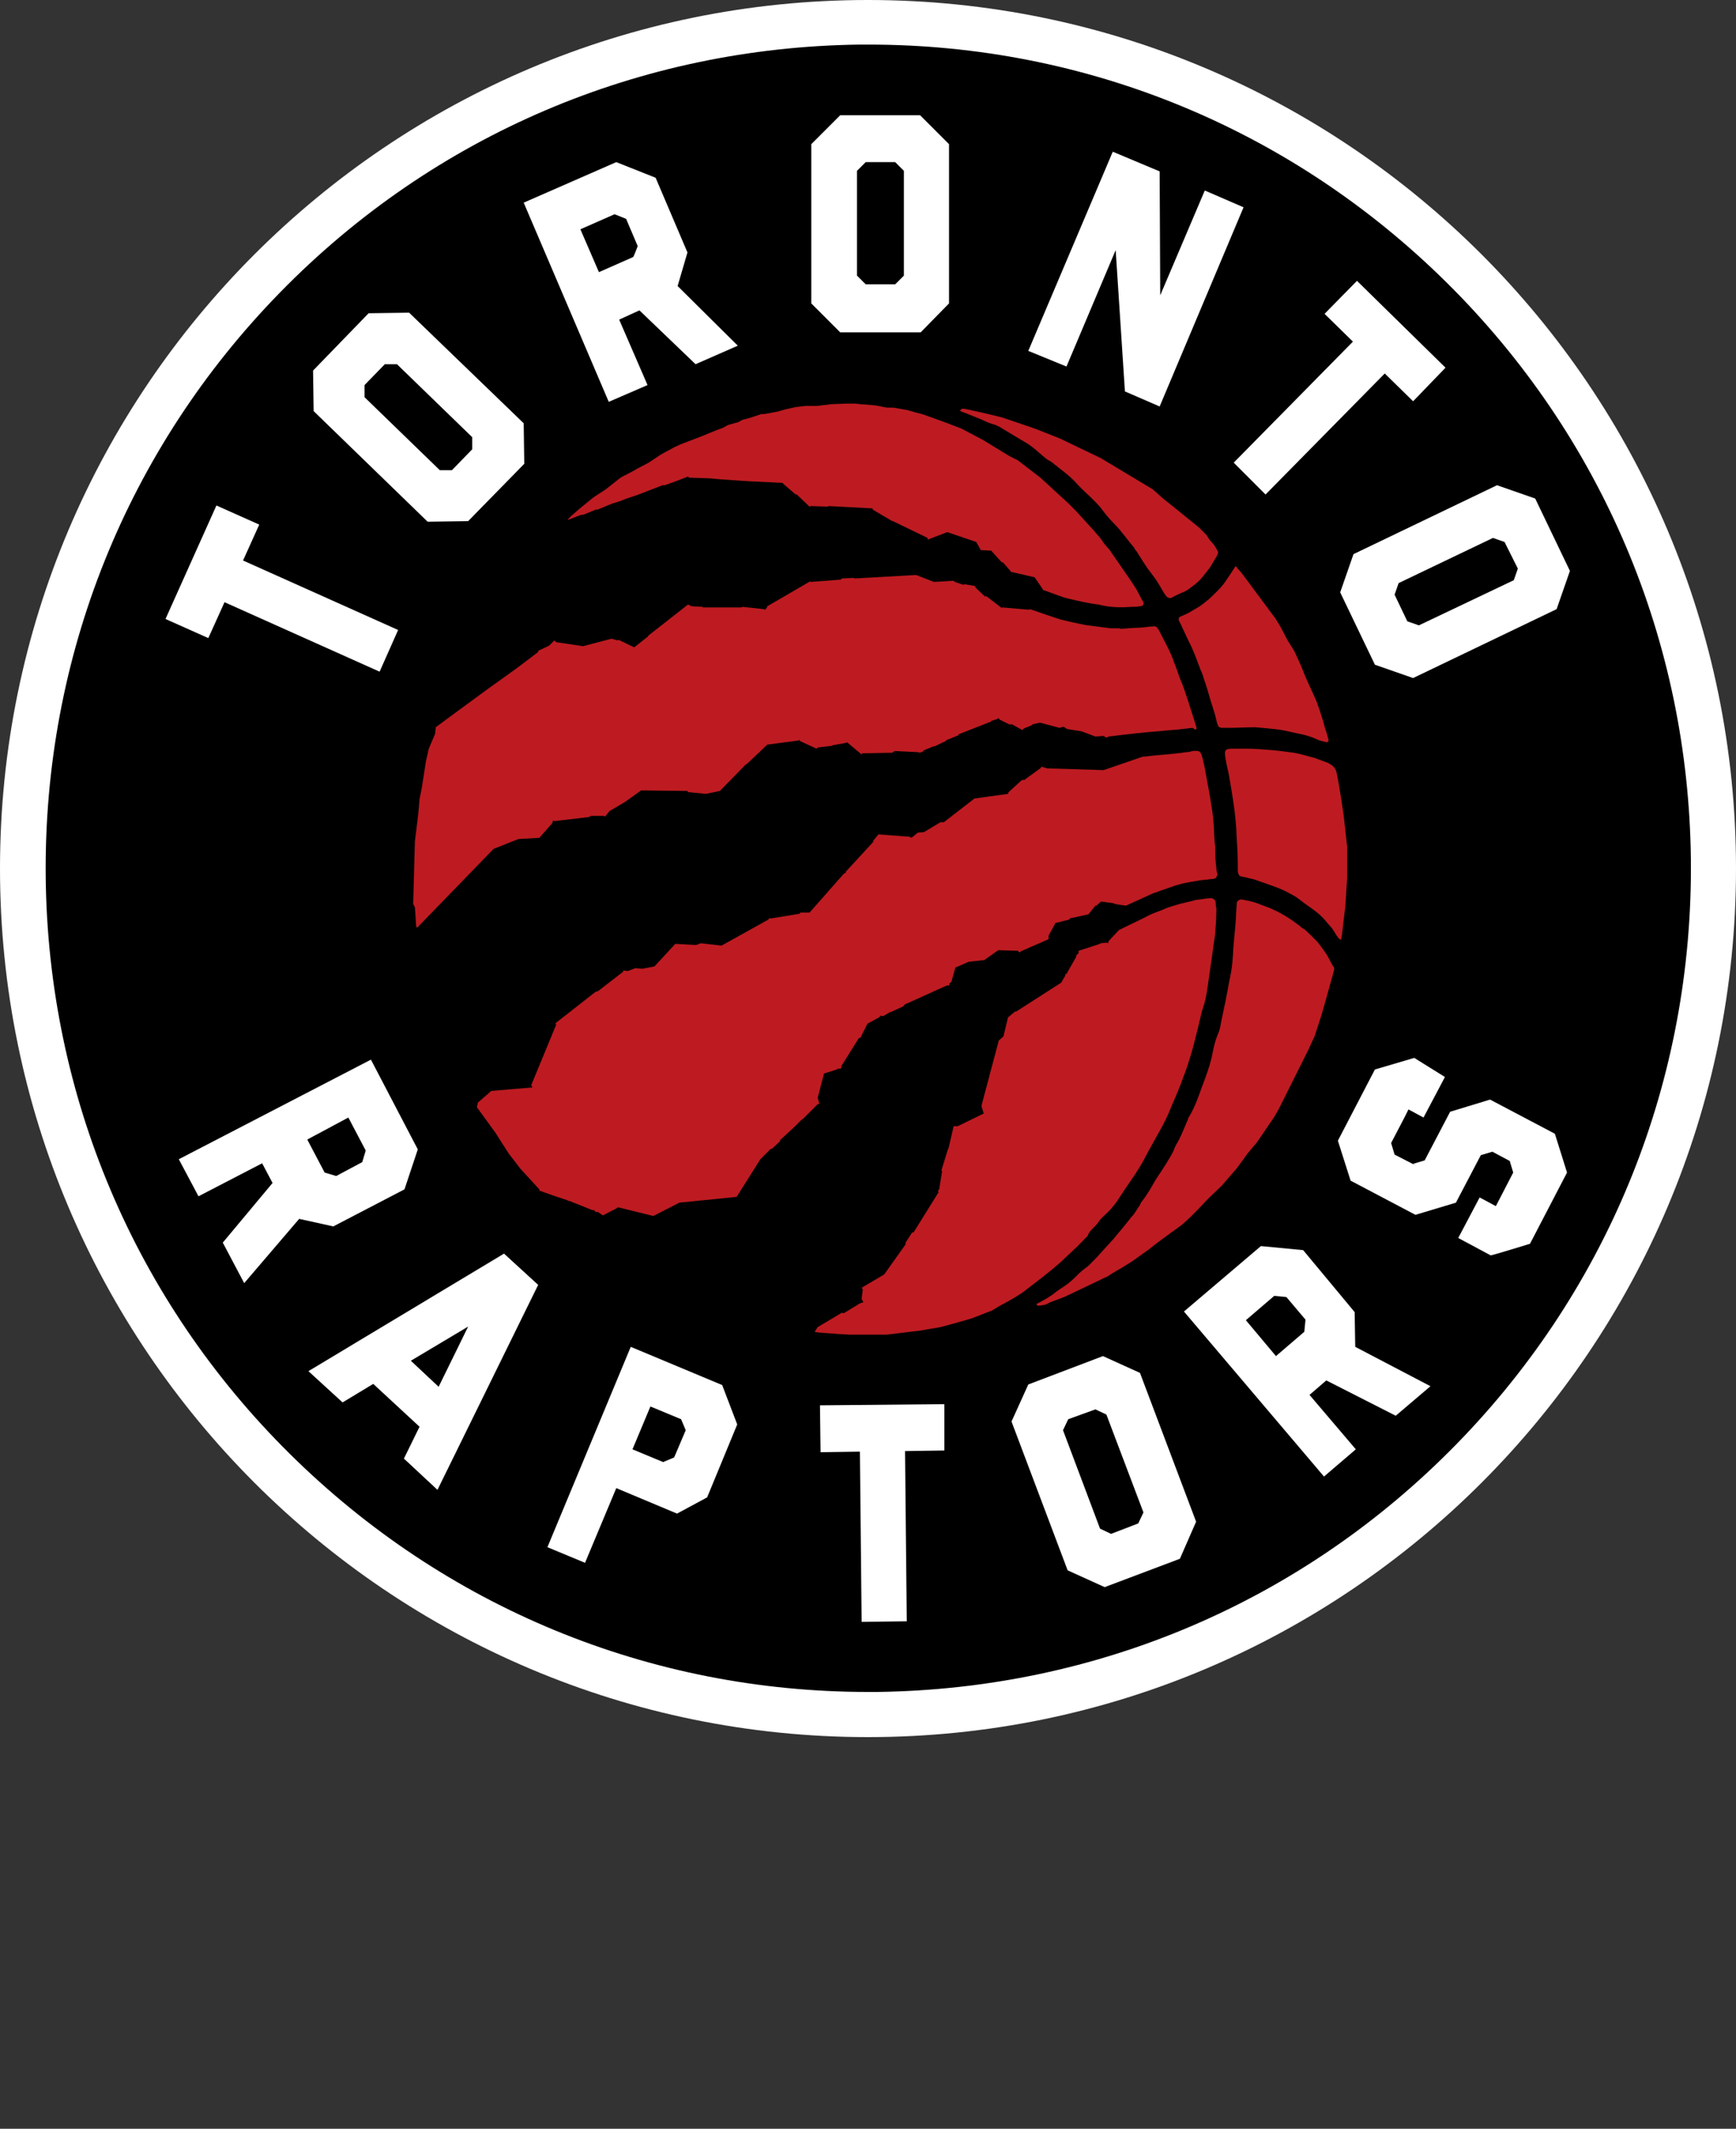 <?xml version="1.0" encoding="UTF-8"?>
<svg id="Layer" xmlns="http://www.w3.org/2000/svg" viewBox="0 0 420 514.7">
  <rect x="0" y="0" width="420" height="514.7" fill="#333333" stroke="none"/>
  <defs>
    <style>
      .cls-1, .cls-2, .cls-3 {
        stroke-width: 0px;
      }

      .cls-2 {
        fill: #fff;
      }

      .cls-3 {
        fill: #bd1b21;
      }
    </style>
  </defs>
  <path class="cls-2" d="m420,210c0,115.92-94.08,210-210,210S0,325.92,0,210,94.08,0,210,0s210,94.08,210,210"/>
  <path class="cls-1" d="m210,409.08c-52.78,0-102.34-20.44-139.86-57.54-37.52-37.1-58.52-86.66-59.08-139.44-.56-53.2,19.6-103.46,56.7-141.4C105,32.62,154.7,11.48,207.9,10.78h2.24c52.78,0,102.34,20.44,139.86,57.54,37.52,37.1,58.52,86.66,59.08,139.44.56,53.2-19.6,103.46-56.7,141.4-37.24,38.08-86.94,59.22-140.14,59.92-.84,0-1.54,0-2.24,0"/>
  <g>
    <path class="cls-2" d="m229.6,73.36l-6.86,7h-19.46l-7-7v-38.5l7-7h19.32l7,7v38.5Zm-20.16-34.16l-2.1,2.1v25.34l2.1,2.1h7.14l2.1-2.1v-25.34l-2.1-2.1h-7.14Z"/>
    <path class="cls-2" d="m341.88,163.94l-9.24-3.22-8.4-17.5,3.22-9.24,34.72-16.66,9.24,3.22,8.4,17.5-3.22,9.24-34.72,16.66Zm22.12-32.9l-2.8-.98-22.82,10.92-.98,2.8,3.08,6.44,2.8.98,22.96-10.92.98-2.8-3.22-6.44Z"/>
    <path class="cls-2" d="m126.7,102.34l.14,9.8-13.58,13.86-9.8.14-27.58-26.74-.14-9.8,13.44-13.86,9.8-.14,27.72,26.74Zm-38.5-9.24v2.94l18.2,17.64h2.94l4.9-5.04v-2.94l-18.2-17.64h-2.94l-4.9,5.04Z"/>
    <polygon class="cls-2" points="300.86 50.12 280.56 98.28 272.16 94.64 269.92 60.48 258.02 88.62 248.78 84.84 269.22 36.68 280.56 41.44 280.7 71.4 291.48 46.06 300.86 50.12"/>
    <path class="cls-2" d="m166.32,61.04l-2.38,8.12,14.56,14.42-10.22,4.48-13.58-13.02-4.9,2.24,6.86,15.82-9.38,4.06-20.58-48.16,22.4-9.8,9.52,3.78,7.7,18.06Zm-21.42,4.76l8.26-3.64c.14,0,1.12-2.66,1.12-2.66l-2.8-6.58-2.8-1.12-8.26,3.64,4.48,10.36Z"/>
    <polygon class="cls-2" points="341.88 97.02 335.02 90.3 306.18 119.56 298.48 111.86 327.32 82.6 320.46 75.88 328.3 67.9 349.72 88.9 341.88 97.02"/>
    <polygon class="cls-2" points="62.72 126.84 58.8 135.52 96.32 152.32 91.84 162.4 54.32 145.6 50.4 154.28 40.04 149.66 52.36 122.22 62.72 126.84"/>
    <path class="cls-2" d="m349.58,260.4l-5.18,9.8-3.64-1.96-.98,1.96-3.22,6.16.84,2.8,5.18,2.66-.7-.42,2.8-.84,6.16-11.76,9.66-2.94,15.68,8.26,2.94,9.38-8.96,17.22s-9.52,2.94-9.52,2.8l-7.84-4.2,5.18-9.8,3.92,2.1,4.2-8.12-.84-2.8-4.2-2.24-2.8.84-6.02,11.48-9.8,2.94h0l-15.68-8.26-3.08-9.66,8.96-17.22,9.52-2.8,7.42,4.62Z"/>
    <path class="cls-2" d="m80.64,296.52l-8.26-1.82-13.3,15.54-5.18-9.8,12.04-14.42-2.52-4.76-15.4,7.98-4.76-8.96,46.48-24.08,11.34,21.7-3.22,9.66-17.22,8.96Zm-6.3-21l4.2,7.98,2.8.84,6.3-3.36.84-2.8-4.2-7.98-9.94,5.32Z"/>
    <path class="cls-2" d="m149.1,359.8l-7.56,18.06-9.1-3.78,20.16-48.44,22.12,9.24,3.64,9.52-7.28,17.64-7.28,3.92-14.7-6.16Zm3.92-9.38l7.42,3.08,2.66-1.12,2.8-6.58-1.12-2.66-7.42-3.08-4.34,10.36Z"/>
    <polygon class="cls-2" points="228.48 350.7 218.96 350.84 219.38 392 208.46 392.14 208.04 350.98 198.52 351.12 198.38 339.78 228.48 339.5 228.48 350.7"/>
    <path class="cls-2" d="m289.38,367.92l-3.92,8.96-18.2,6.86-8.96-4.06-13.58-35.98,4.06-8.96,18.06-6.86,8.96,4.06,13.58,35.98Zm-30.94-24.78l-1.26,2.66,8.96,23.8,2.66,1.26,6.58-2.52,1.26-2.66-8.96-23.66-2.66-1.26-6.58,2.38Z"/>
    <path class="cls-2" d="m327.74,317.24l.14,8.4,18.2,9.52-8.4,7.14-16.8-8.54-4.06,3.5,11.2,13.16-7.7,6.58-33.88-39.9,18.62-15.82,10.22.98,12.46,14.98Zm-19.04,10.64l6.86-5.88.28-2.94-4.62-5.46-2.94-.28-6.86,5.88,7.28,8.68Z"/>
    <path class="cls-2" d="m105.84,360.22l-8.12-7.56,3.78-7.7-11.2-10.36-7.42,4.48-8.26-7.56,47.32-28.42,8.26,7.56-24.36,49.56Zm.28-24.92l7.14-14.56-13.86,8.26,6.72,6.3Z"/>
  </g>
  <g>
    <path class="cls-3" d="m250.74,315.28c.14.28.28.42.42.42.56,0,1.82-.28,1.82-.28l1.12-.56,3.36-1.26,8.26-3.92,1.4-.7.7-.28.84-.56,1.4-.84,1.68-.98,2.24-1.4,3.92-2.8,1.96-1.54,2.66-1.96,2.52-1.82,1.12-.84,1.68-1.54,1.68-1.68,2.8-2.94,3.22-3.08,3.64-4.2,1.96-2.66.7-.98,2.24-2.66,4.2-6.16,1.12-1.96,2.8-5.6,1.54-3.08,2.8-5.6,1.54-3.36,1.68-5.18s1.96-6.86,2.94-10.5c.14-.42.14-.84-.14-1.12-.56-.84-.98-1.82-1.54-2.8-.28-.42-.7-.98-.98-1.4s-.98-1.26-1.26-1.68c-.28-.28-.7-.7-.98-.98-.84-.84-1.68-1.68-2.38-2.24-.42-.14-.7-.42-.98-.7-2.38-1.82-4.62-3.22-7.28-4.34-1.12-.42-2.24-.84-3.36-1.26-.84-.28-2.1-.56-2.94-.7-.42-.14-.84-.14-1.26.14-.42.28-.42.84-.42,1.4-.14,1.4-.14,2.94-.28,4.48-.14,1.54-.28,2.94-.42,4.48-.14,1.4-.14,2.66-.28,4.06-.14,1.82-.42,3.5-.84,5.32-.56,3.22-1.26,6.58-1.96,9.8-.14.84-.28,1.82-.7,2.66-.56,1.4-.98,2.8-1.26,4.34-.56,3.08-1.68,6.02-2.8,8.96-.84,2.38-1.68,4.76-3.08,7-.14.14-.14.28-.14.42-.7,1.54-1.26,3.08-1.96,4.48-.42.98-1.12,1.82-1.4,2.8-.56,1.26-1.26,2.38-1.96,3.5-1.12,1.82-2.38,3.5-3.36,5.32-.7,1.26-1.54,2.52-2.38,3.64-.28.28-.42.56-.56.98-.7.98-1.26,2.1-2.1,2.94-1.4,1.82-2.94,3.64-4.48,5.46-.98,1.12-1.96,2.1-2.94,3.22-.84.98-1.82,1.96-2.8,2.94-.14.14-.42.42-.7.56-.56.42-1.12.84-1.68,1.4-1.12,1.12-2.38,2.38-3.78,3.22-.56.42-1.26.84-1.82,1.26-1.12.98-2.8,1.96-4.76,2.94"/>
    <path class="cls-3" d="m324.38,227.22s.14-.14.14-.28c0-.28.14-.84.14-.84l.84-7.14.42-6.72v-7.56l-.84-7.56s-.98-6.86-1.68-10.22c-.28-1.26-.98-1.82-1.96-2.38-.28-.14-.7-.28-1.12-.42-.7-.28-1.54-.56-2.24-.84-1.68-.42-3.36-.98-5.04-1.26-2.1-.28-4.06-.56-6.16-.7-1.68-.14-3.36-.28-5.04-.28h-3.5c-.7,0-1.54,0-1.82.42-.28.42-.14,1.26,0,2.1.28,1.68.56,2.52.84,4.06.84,4.9,1.68,9.66,1.82,14.56.14,2.24.28,4.48.28,6.58v1.68c0,.42.14.84.28,1.12s.56.42.84.42c.42.14.84.14,1.26.28.42.14,1.26.28,1.68.42,1.96.7,4.06,1.4,5.88,2.1,1.4.56,2.66,1.26,3.92,1.96.14.14.28.14.42.28.7.56,1.54,1.12,2.24,1.68,1.82,1.26,3.64,2.52,5.04,4.34.28.28.56.7.84.98.56.42,1.4,2.24,2.1,2.94.28.14.28.28.42.28"/>
    <path class="cls-3" d="m273.84,146.72c.7,0,1.26,0,1.82-.14.42,0,.7,0,.98-.42.14-.42-.14-.84-.28-.98-.14-.28-1.4-2.66-1.4-2.66l-1.26-1.96-5.32-7.7-1.12-1.26-.98-1.4-1.68-1.96-4.34-4.76-1.82-1.82-6.72-6.16-5.46-4.2-1.96-.98-6.44-3.92-4.48-2.38-.84-.42-3.64-1.4-5.46-1.96-.42-.14-1.68-.42-.42-.14-1.54-.42-3.22-.56h-1.54l-2.94-.56-3.5-.28-1.26-.14h-2.1l-3.64.14-3.5.42h-2.8l-2.38.28-2.52.56-1.96.56-3.08.56h-.7l-2.94.98-1.68.42-.98.56-2.52.7-1.26.7-1.54.56-3.78,1.54-4.76,1.82-1.54.7-3.36,1.82-2.94,1.96-2.66,1.4-.98.56-2.94,1.54-.42.28-3.36,2.66-2.8,1.82-.56.42-3.08,2.52-1.12.98s-1.68,1.4-1.68,1.68l1.12-.42s2.1-.84,2.24-.84h.42l3.08-1.26h.42l3.36-1.4,1.82-.56,1.82-.7,2.52-.84,6.16-2.38h.56l3.08-1.12,2.52-.98.28.28,4.76.14,3.08.28h.14l6.16.42h0l8.54.42v.14l3.08,2.66h.28l3.08,2.94.28-.14,4.2.14.14-.14,10.64.56v.28l4.76,2.8h.14l8.4,4.06v.42l4.76-1.82,7,2.38,1.12,1.96,2.52.14,2.52,2.8h.28l1.96,2.24v.14h.28l5.46,1.26,2.1,3.08,5.04,1.82s5.46,1.4,8.26,1.68c3.22.84,6.16.7,8.12.56"/>
    <path class="cls-3" d="m321.44,179.06c-.14-.84-.7-2.52-.7-2.52l-.28-.84-.28-1.12-.84-2.66-.84-2.38-2.66-5.88-1.12-2.8-1.54-3.36-1.82-2.94-.42-.84-1.26-2.38-1.12-1.82-.42-.56-7.7-10.36s-.7-.84-1.12-1.26c-.14-.28-.28-.42-.42-.42h0s-2.38,3.78-3.36,4.9c-.98,1.12-2.94,2.94-2.94,2.94,0,0-1.68,1.4-1.96,1.54-.28.28-1.54.98-1.54.98l-1.68.98s-1.26.56-1.54.7c-.28.14-.42.14-.56.28s-.14.28-.14.56.14.42.28.7c.7,1.54,1.4,2.94,2.1,4.48,1.12,2.1,1.96,4.48,2.8,6.72.28.7.7,1.54.84,2.24.7,1.96,1.26,3.92,1.82,5.88.28.84.56,1.68.84,2.66.28.84.42,1.82.7,2.66.14.56.56.84,1.12.84h1.68c2.1,0,4.06-.14,6.16-.14.56,0,4.62.42,4.62.42,0,0,1.4.14,2.1.28,1.54.28,3.08.7,4.62.98,1.26.28,2.66.7,3.78,1.26.56.28,1.26.42,1.82.56.14,0,.56.14.56.14.28-.14.42-.28.42-.42"/>
    <path class="cls-3" d="m294.7,133.56c0-.28-.56-1.12-.56-1.12l-.42-.7-1.12-1.26-.7-1.12-1.4-1.4s-.28-.28-.42-.42c-2.38-1.96-7.28-5.88-7.28-5.88l-1.4-1.12-2.52-2.24-12.6-7.56-9.94-4.76-5.32-2.1-1.96-.7-6.58-2.24-4.62-1.12-4.48-.98h-.7l-.42.42.14.14s.42.28.7.28c1.4.56,2.8,1.12,4.2,1.68.84.42,1.82.84,2.66,1.12.7.14,1.26.42,1.82.7,2.1,1.26,4.2,2.52,6.3,3.78,1.26.7,2.38,1.68,3.5,2.66.84.7,1.68,1.54,2.66,1.96.42.28.84.7,1.26.98.28.14.42.42.7.56,1.26.98,2.52,1.96,3.64,3.08,1.12,1.26,2.38,2.52,3.64,3.64,1.12,1.12,2.38,2.24,3.36,3.64.84,1.12,1.68,2.1,2.66,3.08,1.82,1.82,3.22,3.92,4.9,5.88.14.28.28.56.56.84,1.12,1.68,2.1,3.5,3.36,5.04.84,1.12,1.68,2.24,2.38,3.5.42.7.84,1.54,1.4,2.24.28.42.7.56.98.56s.7-.28.7-.28l.84-.42s1.12-.56,1.54-.7,1.12-.56,1.54-.84c.28-.28,1.54-1.12,2.1-1.68.7-.56,1.96-2.24,1.96-2.24l.98-1.26,1.68-2.8s.28-.56.28-.84"/>
    <path class="cls-3" d="m289.38,175.56c-.7-2.1-1.26-4.06-1.96-6.16-.56-1.68-1.12-3.5-1.82-5.04-.42-.98-.7-2.1-1.12-3.08-.14-.56-.42-.98-.56-1.54-.98-2.66-2.24-4.76-3.5-7.28,0-.14-.14-.28-.28-.42-.14-.28-.28-.42-.56-.56-.28-.14-.56,0-1.12,0-1.12.14-2.38.28-2.94.28s-2.66.14-4.34.28l-.42-.14h-2.1l-5.46-.7c-1.96-.28-6.58-1.4-6.58-1.4l-3.36-1.12-4.06-1.4-.28.14-6.44-.56-.14.14-3.64-2.8h-.42l-2.24-2.1-.14-.42-2.52-.42-.28.14-2.1-.7-.28-.28-4.76.28-4.34-1.68-14.84.84-.28-.14-2.8.14-.28.28-7.28.56-.14-.14-10.36,6.02-.14.42-.42.42-.28-.14-5.18-.56-.28.14h-9.24l-.14-.14-2.66-.14-.84-.42-9.66,7.56v.14l-3.36,2.66-3.78-1.82-.28.14-1.4-.42s-7,1.82-6.86,1.82l-6.58-.98-.42-.42-1.26,1.26-2.66,1.26v.28l-5.18,3.92-7.42,5.32-8.4,6.16-3.78,2.8-.14,1.54-1.54,3.64-.7,3.08-.98,6.3-.56,2.8-.28,3.36-.84,6.86-.42,15.12.42.84.28,4.2s0,.7.28.7h0l18.48-19.04,6.02-2.38,5.04-.28,3.08-3.5.28-.7.42.14,8.26-.98.42-.28h3.08l.42.14.98-1.26,3.78-2.24,3.92-2.8,11.2.14.14.28,4.34.42,3.36-.7,6.3-6.44h.14l5.04-4.76,7.42-.98.28-.14.28.28,3.92,1.82.28-.28,3.5-.42.14-.14,3.22-.56.28-.14,3.5,2.94.14-.28,7.28-.14.56-.42,5.74.28.28.14.84-.28.14-.28,2.38-.98h.28l2.66-1.26.28-.28,2.8-1.12.14-.28,7.84-3.08v-.14l1.4-.42.28-.28.42.42,2.24,1.12h.7l2.52,1.4.14-.28.84-.42h.14l1.26-.56v-.14l1.82-.42,4.76,1.26.98-.28.84.56,3.5.56,3.36,1.26,1.96-.14.7.42.56-.28s6.72-.84,10.08-1.12c2.24-.14,4.34-.42,6.58-.56,1.26-.14,2.52-.28,3.64-.42.84.7,1.12.42.84-.42"/>
    <path class="cls-3" d="m294.28,209.86c0-.42-.14-.7-.14-1.26-.14-1.26-.14-2.52-.14-3.92,0-.42-.14-.84-.14-1.26-.14-1.54-.14-3.22-.28-4.76-.14-2.1-.56-4.06-.84-6.02-.28-1.54-.56-3.08-.84-4.62-.28-1.68-.56-3.08-.98-4.76-.42-1.68-.7-1.82-2.38-1.68-.14,0-.28,0-.42.14-.56.14-1.54.14-2.1.28-3.22.42-6.3.56-9.66.98l-9.38,3.22-13.58-.42-1.54-.42v.28l-4.06,2.94h-.56l-3.22,2.94-.14.42-8.12,1.12-7.42,5.74h-.84l-3.92,2.38-1.54.14-1.54,1.26-.42-.28-7.56-.56-1.26,1.54v.28l-6.58,7.14-.14.42h-.28l-8.4,9.52h-2.24l-.14.28-6.86,1.12h-.56l-.14.28-11.34,6.3-5.04-.56-1.12.42-5.04-.28-5.04,5.46-2.94.56-1.68-.14-1.82.7-1.12-.14v.28l-6.16,4.76-.56.14-9.66,7.56.14.42-6.02,14.56.28.56-9.94.84-3.22,2.8-.28,1.12,4.48,6.16,3.22,5.04,2.8,3.64,4.62,5.04s0,.28.14.42c.14,0,.56,0,.56.14l2.8.98,3.36,1.12s0,.14.14.14h.28l5.6,2.24h.42l.28.42h.56l1.26.84,2.38-1.26h.14l1.12-.7,8.54,2.1,6.3-3.22,13.86-1.4,5.74-9.1,2.52-2.52h.28l1.96-1.82v-.28l3.5-3.22,1.68-1.68.42-.28,1.96-1.96,1.54-1.54.42-.14-.42-1.4,1.54-5.88,3.08-.98.14-.14.98-.14v-.56l4.2-6.72.42-.14,1.68-3.36,2.8-1.54.42-.42.56.14,1.68-.98h.14l3.08-1.4.28-.42,10.22-4.62h.56l.14-.56.42-.28.98-3.5,3.22-1.4,3.78-.42,3.36-2.38,4.76.14.42.42.28-.28,6.72-2.94v-.84l1.68-3.08,3.36-.84.14-.28,4.48-.98,1.68-2.1h.28s.98-.98,1.12-.98l3.08.42.14.14,1.68.28,1.12.14s4.62-2.1,6.44-2.94c.84-.28,1.54-.56,2.38-.84,1.12-.42,2.1-.7,3.22-1.12.56-.14,1.12-.28,1.54-.42l2.1-.42,2.52-.42,1.54-.14s.7-.14.98-.14.7,0,.98-.28.28-.56.42-.84c-.28-.98-.28-1.12-.28-1.54"/>
    <path class="cls-3" d="m294.14,218.82c0-.42,0-.98-.28-1.26s-.7-.42-.84-.42c-.28,0-1.4.14-1.4.14l-1.96.28c-.28,0-.42,0-.7.14-1.12.28-2.38.56-3.5.84-1.26.42-2.66.7-3.78,1.26-1.26.56-2.8.98-4.06,1.68-.42.28-4.9,2.38-6.86,3.36l-2.52,2.66-.14.56-.28-.14-1.54.14-.14.14-5.18,1.68v.56l-.56.56v.28l-2.38,4.2h-.28v.42s-.56.84-.98,1.68l-10.92,7h-.28l-1.68,1.4-1.12,4.62-1.12.98-4.2,15.82.56,1.82-6.3,3.08h-.98l-1.26,5.46-.14.14-1.54,5.04.14.28-.7,4.34-.28.28.14.42-6.02,9.66-.42.14-1.54,2.38v.42l-5.18,7.28-5.46,3.22.28.42-.28,2.24.42.84-.84.28-3.92,2.38-.42-.14-5.88,3.5-.7,1.12c0,.14,2.24.28,2.24.28l3.78.28,2.52.14h8.82l8.12-.98,4.9-.84,3.64-.98,3.92-1.12,5.04-1.96.42-.28,1.4-.84s4.06-2.1,5.88-3.5c3.08-2.38,6.3-4.76,9.24-7.42.98-.98,1.96-1.82,2.94-2.8.98-.84,1.82-1.82,2.8-2.8.14-.14.42-.28.42-.56.28-.7.84-1.26,1.4-1.82.42-.42.84-.84,1.12-1.26.56-.98,1.54-1.68,2.38-2.52.7-.7,1.26-1.4,1.82-2.1.98-1.4,1.82-2.8,2.8-4.2,1.26-1.82,2.52-3.64,3.64-5.6,1.12-2.1,2.24-4.2,3.36-6.16.98-1.68,1.96-3.5,2.8-5.32,1.26-3.08,2.66-6.02,3.78-9.24,1.26-3.22,2.24-6.58,3.08-10.08.7-2.52,1.12-5.18,1.96-7.56.14-.28.14-.7.28-.98.42-2.1.7-4.2.98-6.16s.56-3.92.84-5.88c.14-1.4.42-2.66.56-4.06.14-1.82.28-3.78.28-5.6v-.56s-.14-.42-.14-.7"/>
  </g>
</svg>